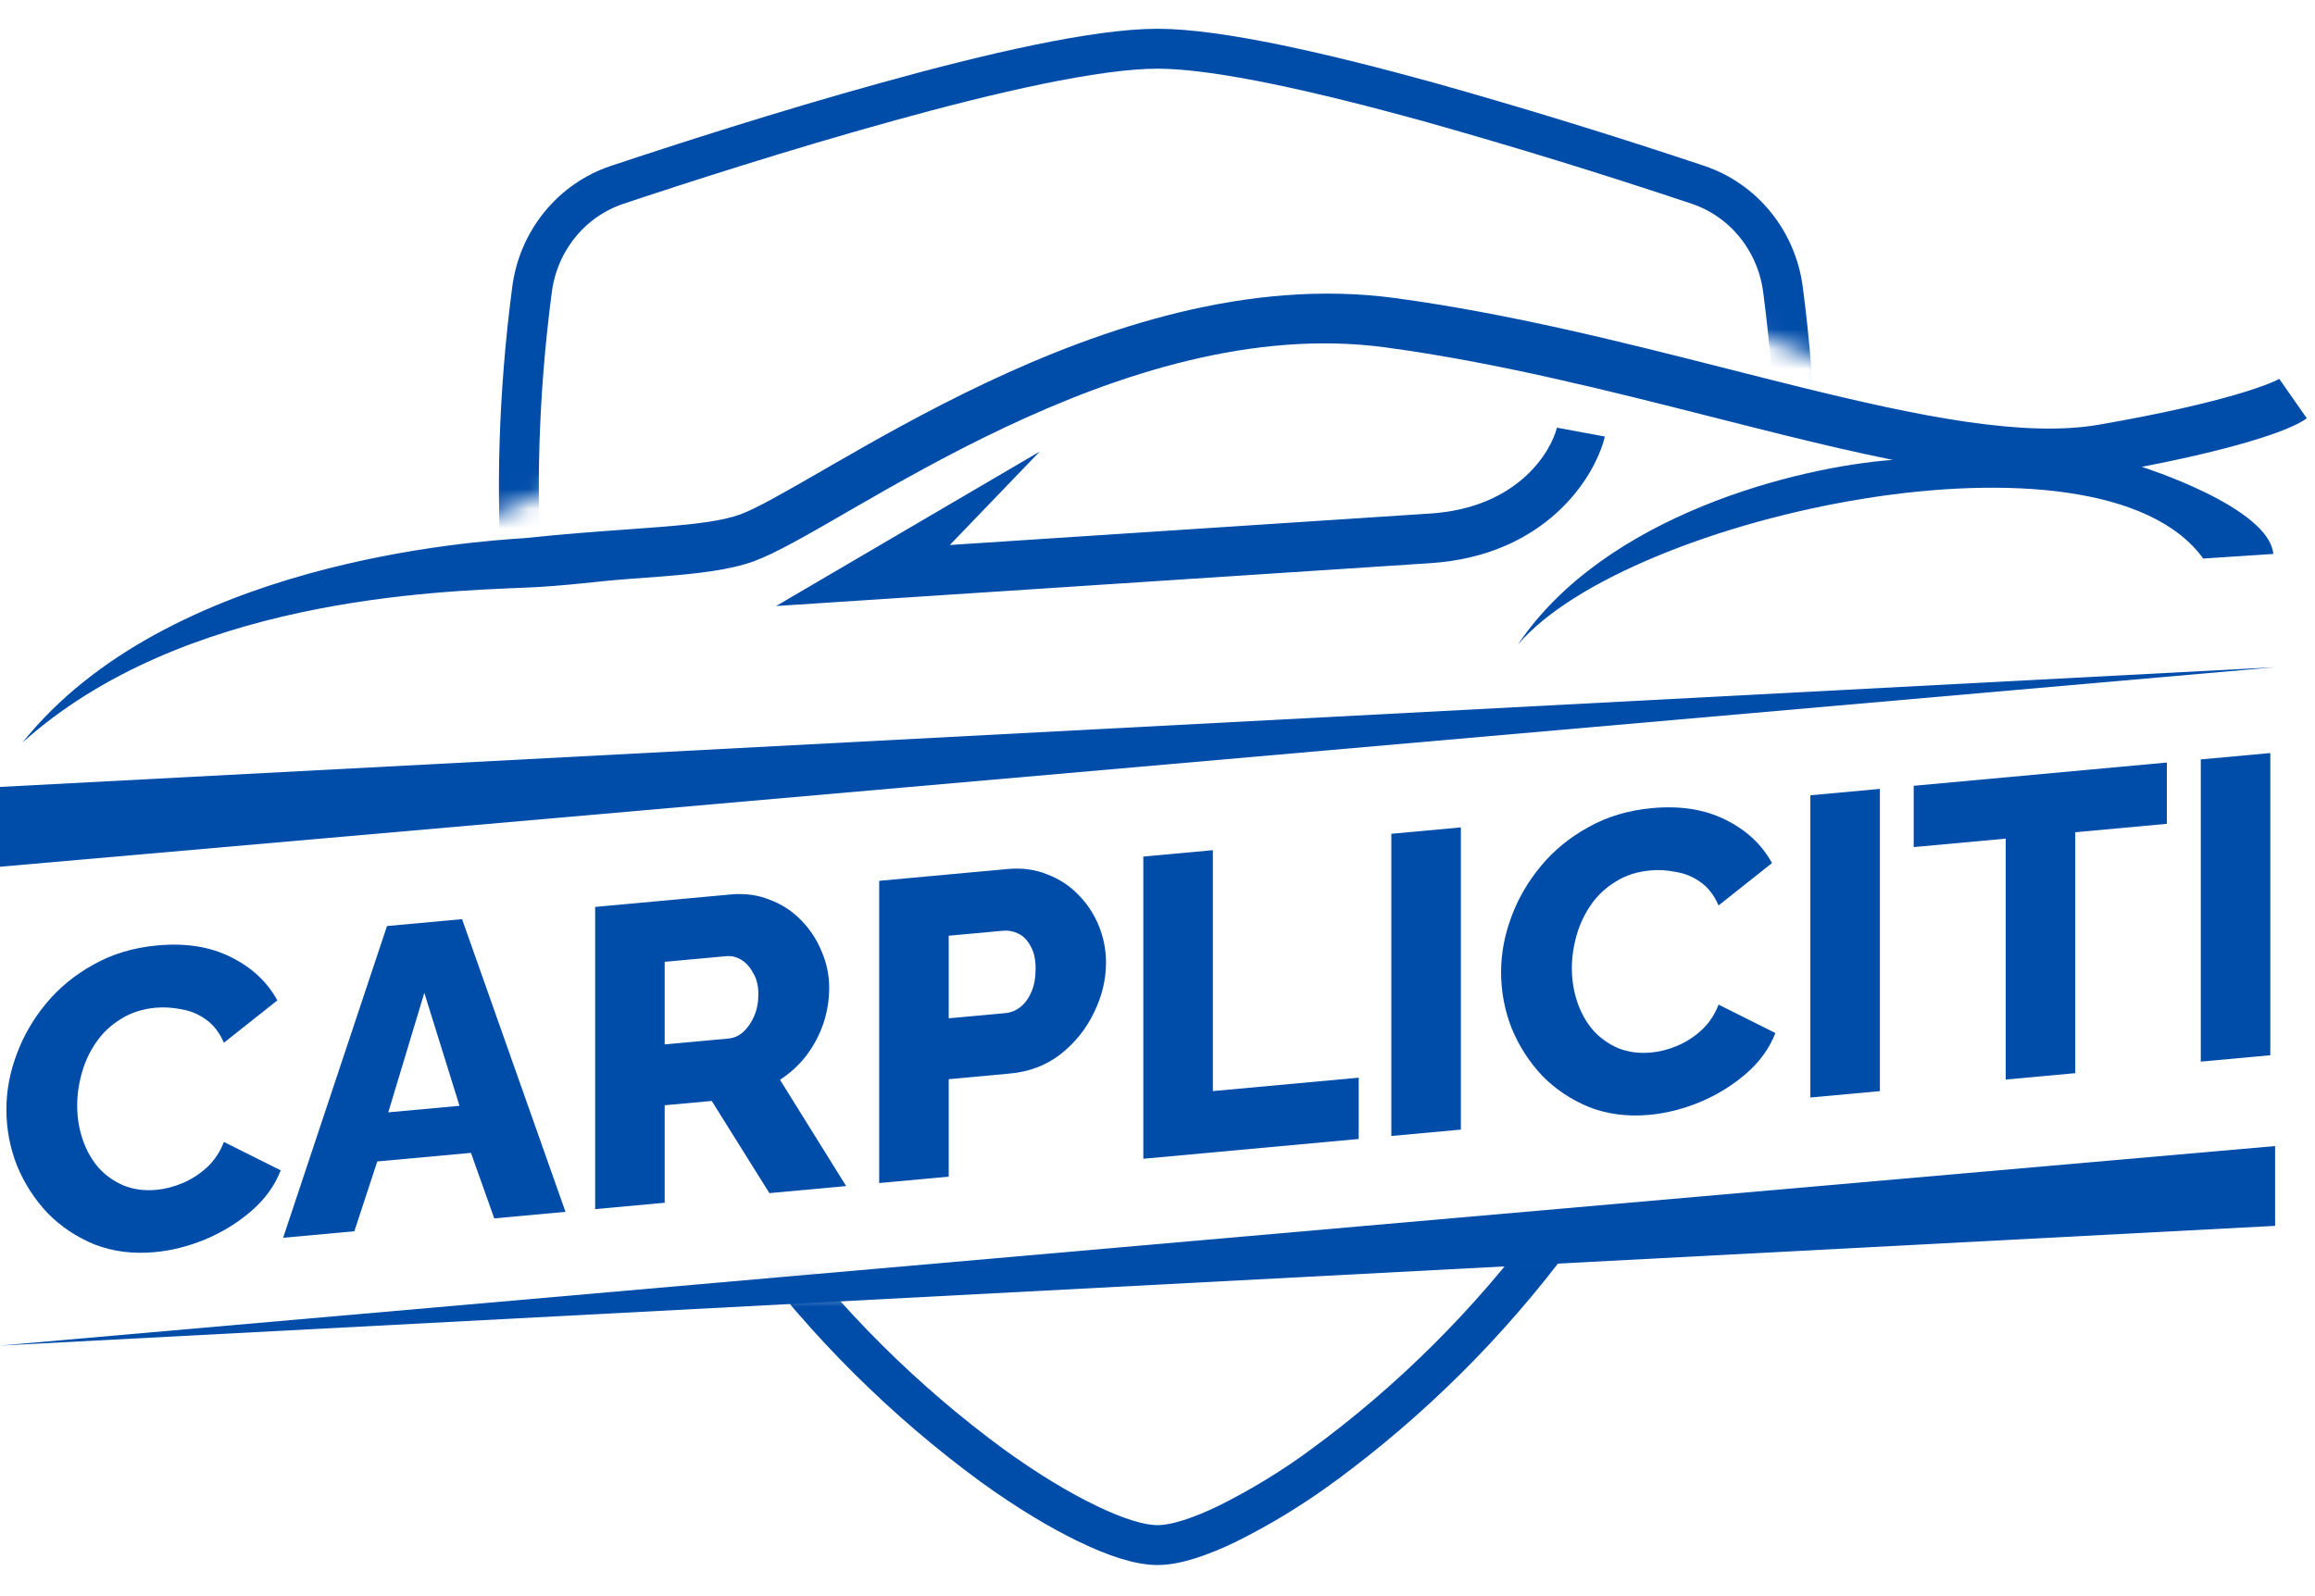 <svg width="116" height="80" viewBox="0 0 116 80" fill="none" xmlns="http://www.w3.org/2000/svg">
<mask id="mask0_63_6" style="mask-type:alpha" maskUnits="userSpaceOnUse" x="8" y="0" width="100" height="80">
<path fill-rule="evenodd" clip-rule="evenodd" d="M17 27.442L24.5 25.942L46.5 16.442L73 10.942L91 17.942L93 18.942L99 19.942L101.5 5.442L83.5 0.442C68.667 0.108 38.5 -0.358 36.5 0.442C35.925 0.672 34.072 0.797 31.52 0.969C25.188 1.397 14.558 2.116 8.5 5.442L17 27.442ZM16 66.442L108 59.942L96.5 79.942H25.5L16 66.442Z" fill="#D9D9D9"/>
</mask>
<g mask="url(#mask0_63_6)">
<path d="M44.462 5.101L44.464 5.1C49.602 3.674 54.906 2.442 58 2.442C61.093 2.442 66.395 3.679 71.535 5.095C76.087 6.374 80.608 7.765 85.095 9.267C86.21 9.644 87.202 10.335 87.954 11.264C88.707 12.194 89.189 13.324 89.343 14.524L89.344 14.527C92.116 35.786 85.686 51.497 77.914 61.875L77.912 61.878C74.616 66.317 70.688 70.225 66.257 73.472L66.257 73.473C64.745 74.582 63.144 75.557 61.47 76.388C60.164 77.014 58.927 77.442 58 77.442C57.071 77.442 55.827 77.012 54.526 76.386L54.525 76.385C53.155 75.728 51.519 74.755 49.74 73.471C45.311 70.224 41.383 66.316 38.088 61.878L38.086 61.875C30.314 51.497 23.884 35.786 26.656 14.527L26.657 14.525C26.811 13.325 27.293 12.196 28.046 11.267C28.798 10.338 29.79 9.648 30.904 9.272C34 8.239 39.255 6.538 44.462 5.101Z" stroke="#004CA9" stroke-width="2"/>
</g>
<path fill-rule="evenodd" clip-rule="evenodd" d="M42.255 25.773C40.424 26.83 38.83 27.75 37.763 28.135C36.547 28.574 34.965 28.749 33.157 28.894C32.612 28.938 32.039 28.98 31.434 29.023C29.963 29.13 28.306 29.372 26.406 29.45C21.801 29.639 9.134 30.012 1.121 37.222C8.37 28.146 23.709 27.14 26.307 26.97C28.25 26.765 29.978 26.64 31.461 26.533C32.054 26.49 32.608 26.45 33.121 26.409C34.977 26.259 36.224 26.097 37.065 25.794C37.898 25.493 39.288 24.691 41.282 23.542C41.409 23.468 41.539 23.393 41.672 23.317C43.804 22.088 46.443 20.587 49.399 19.189C55.288 16.405 62.588 13.956 69.883 14.937C75.647 15.712 81.389 17.17 86.645 18.505C87.796 18.797 88.924 19.084 90.024 19.356C93.104 20.118 95.96 20.767 98.535 21.141C101.119 21.517 103.34 21.603 105.167 21.287C108.356 20.734 110.578 20.204 112.05 19.774C112.786 19.559 113.325 19.371 113.696 19.222C114.024 19.091 114.169 19.01 114.202 18.991C114.21 18.987 114.212 18.986 114.208 18.989L115.589 20.964C115.313 21.168 114.916 21.356 114.48 21.531C114.01 21.72 113.389 21.934 112.595 22.166C111.333 22.535 109.608 22.958 107.318 23.399C107.318 23.399 113.696 25.408 113.91 27.765L110.399 27.995C105.167 20.739 81.553 25.835 76.059 32.31C80.417 25.797 90.115 23.399 94.843 23.05C93.063 22.692 91.202 22.253 89.288 21.78C88.159 21.501 87.011 21.209 85.847 20.914C80.595 19.581 75.015 18.164 69.4 17.409C62.81 16.523 56.054 18.727 50.328 21.434C47.477 22.782 44.919 24.237 42.793 25.462C42.612 25.567 42.432 25.67 42.255 25.773ZM80.417 21.88C79.896 24.011 77.383 27.852 71.678 28.226L38.889 30.375L52.097 22.634L47.594 27.316L71.678 25.738C76.115 25.447 77.736 22.576 78.014 21.435L80.417 21.88Z" fill="#004CA9"/>
<path d="M0.32 55.612C0.32 54.688 0.49 53.769 0.83 52.856C1.17 51.929 1.666 51.072 2.317 50.287C2.969 49.502 3.762 48.853 4.697 48.34C5.631 47.814 6.694 47.495 7.883 47.386C9.3 47.256 10.525 47.449 11.559 47.966C12.607 48.481 13.386 49.206 13.896 50.141L11.219 52.264C10.992 51.744 10.688 51.353 10.305 51.089C9.937 50.824 9.526 50.656 9.073 50.584C8.634 50.496 8.209 50.471 7.798 50.509C7.133 50.57 6.552 50.758 6.056 51.074C5.561 51.376 5.15 51.762 4.824 52.233C4.498 52.704 4.258 53.217 4.102 53.771C3.946 54.326 3.868 54.874 3.868 55.414C3.868 56.011 3.96 56.579 4.144 57.117C4.328 57.654 4.59 58.121 4.93 58.517C5.284 58.911 5.709 59.213 6.205 59.423C6.701 59.62 7.246 59.691 7.841 59.636C8.266 59.597 8.698 59.486 9.137 59.303C9.576 59.121 9.979 58.863 10.348 58.531C10.73 58.183 11.021 57.751 11.219 57.235L14.066 58.659C13.768 59.425 13.28 60.103 12.6 60.692C11.92 61.281 11.148 61.757 10.284 62.121C9.434 62.469 8.592 62.682 7.756 62.758C6.665 62.859 5.66 62.731 4.739 62.374C3.833 62.002 3.047 61.477 2.381 60.799C1.73 60.105 1.22 59.313 0.851 58.422C0.497 57.516 0.32 56.579 0.32 55.612Z" fill="#004CA9"/>
<path d="M19.392 46.414L23.153 46.069L28.336 60.739L24.767 61.067L23.599 57.783L18.904 58.214L17.756 61.712L14.187 62.039L19.392 46.414ZM23.025 55.425L21.262 49.762L19.456 55.752L23.025 55.425Z" fill="#004CA9"/>
<path d="M29.822 60.603V45.456L36.62 44.831C37.328 44.766 37.98 44.855 38.574 45.099C39.183 45.328 39.708 45.671 40.147 46.128C40.586 46.572 40.925 47.088 41.166 47.677C41.421 48.266 41.549 48.873 41.549 49.498C41.549 50.124 41.45 50.731 41.251 51.318C41.053 51.891 40.77 52.422 40.401 52.91C40.033 53.385 39.594 53.788 39.084 54.12L42.398 59.447L38.553 59.801L35.664 55.181L33.306 55.397V60.283L29.822 60.603ZM33.306 52.346L36.492 52.054C36.776 52.028 37.024 51.919 37.236 51.729C37.463 51.524 37.647 51.258 37.788 50.932C37.93 50.606 38.001 50.237 38.001 49.824C38.001 49.412 37.916 49.064 37.746 48.781C37.59 48.483 37.392 48.259 37.151 48.11C36.91 47.962 36.655 47.9 36.386 47.925L33.306 48.208V52.346Z" fill="#004CA9"/>
<path d="M44.054 59.295V44.148L50.491 43.556C51.213 43.49 51.872 43.579 52.467 43.823C53.076 44.051 53.6 44.394 54.039 44.852C54.478 45.295 54.818 45.811 55.059 46.401C55.299 46.99 55.42 47.605 55.42 48.245C55.42 49.113 55.214 49.956 54.804 50.776C54.407 51.595 53.848 52.287 53.125 52.851C52.417 53.399 51.574 53.719 50.597 53.808L47.538 54.09V58.975L44.054 59.295ZM47.538 51.039L50.385 50.777C50.654 50.752 50.902 50.651 51.128 50.474C51.355 50.297 51.539 50.045 51.681 49.719C51.822 49.394 51.893 49.003 51.893 48.548C51.893 48.078 51.808 47.702 51.638 47.419C51.482 47.121 51.277 46.912 51.022 46.793C50.781 46.673 50.526 46.625 50.257 46.65L47.538 46.9V51.039Z" fill="#004CA9"/>
<path d="M57.29 58.079V42.932L60.774 42.612V54.687L68.082 54.015V57.087L57.29 58.079Z" fill="#004CA9"/>
<path d="M69.717 56.937V41.79L73.201 41.47V56.617L69.717 56.937Z" fill="#004CA9"/>
<path d="M75.216 48.73C75.216 47.806 75.386 46.887 75.725 45.974C76.065 45.047 76.561 44.19 77.213 43.405C77.864 42.62 78.657 41.971 79.592 41.459C80.527 40.932 81.589 40.614 82.779 40.504C84.195 40.374 85.42 40.567 86.454 41.084C87.502 41.599 88.281 42.324 88.791 43.259L86.114 45.382C85.888 44.862 85.583 44.471 85.201 44.207C84.832 43.942 84.422 43.774 83.968 43.702C83.529 43.614 83.104 43.589 82.694 43.627C82.028 43.688 81.447 43.877 80.952 44.192C80.456 44.494 80.045 44.88 79.719 45.351C79.394 45.822 79.153 46.334 78.997 46.889C78.841 47.444 78.763 47.992 78.763 48.532C78.763 49.13 78.856 49.697 79.04 50.235C79.224 50.773 79.486 51.239 79.826 51.635C80.18 52.029 80.605 52.331 81.1 52.542C81.596 52.738 82.141 52.809 82.736 52.754C83.161 52.715 83.593 52.604 84.032 52.422C84.471 52.239 84.875 51.981 85.243 51.649C85.625 51.301 85.916 50.869 86.114 50.353L88.961 51.777C88.663 52.544 88.175 53.221 87.495 53.81C86.815 54.399 86.043 54.875 85.179 55.239C84.329 55.587 83.487 55.8 82.651 55.877C81.561 55.977 80.555 55.849 79.635 55.492C78.728 55.12 77.942 54.595 77.276 53.917C76.625 53.223 76.115 52.431 75.747 51.54C75.393 50.634 75.216 49.697 75.216 48.73Z" fill="#004CA9"/>
<path d="M90.713 55.008V39.861L94.197 39.54V54.688L90.713 55.008Z" fill="#004CA9"/>
<path d="M108.576 41.291L103.987 41.713V53.788L100.503 54.108V42.033L95.892 42.457V39.385L108.576 38.219V41.291Z" fill="#004CA9"/>
<path d="M110.277 53.21V38.063L113.761 37.743V52.89L110.277 53.21Z" fill="#004CA9"/>
<path d="M0 43.442L114 33.442L0 39.442V43.442Z" fill="#004CA9"/>
<path d="M114 57.442L7.62939e-06 67.442L114 61.442V57.442Z" fill="#004CA9"/>
</svg>
